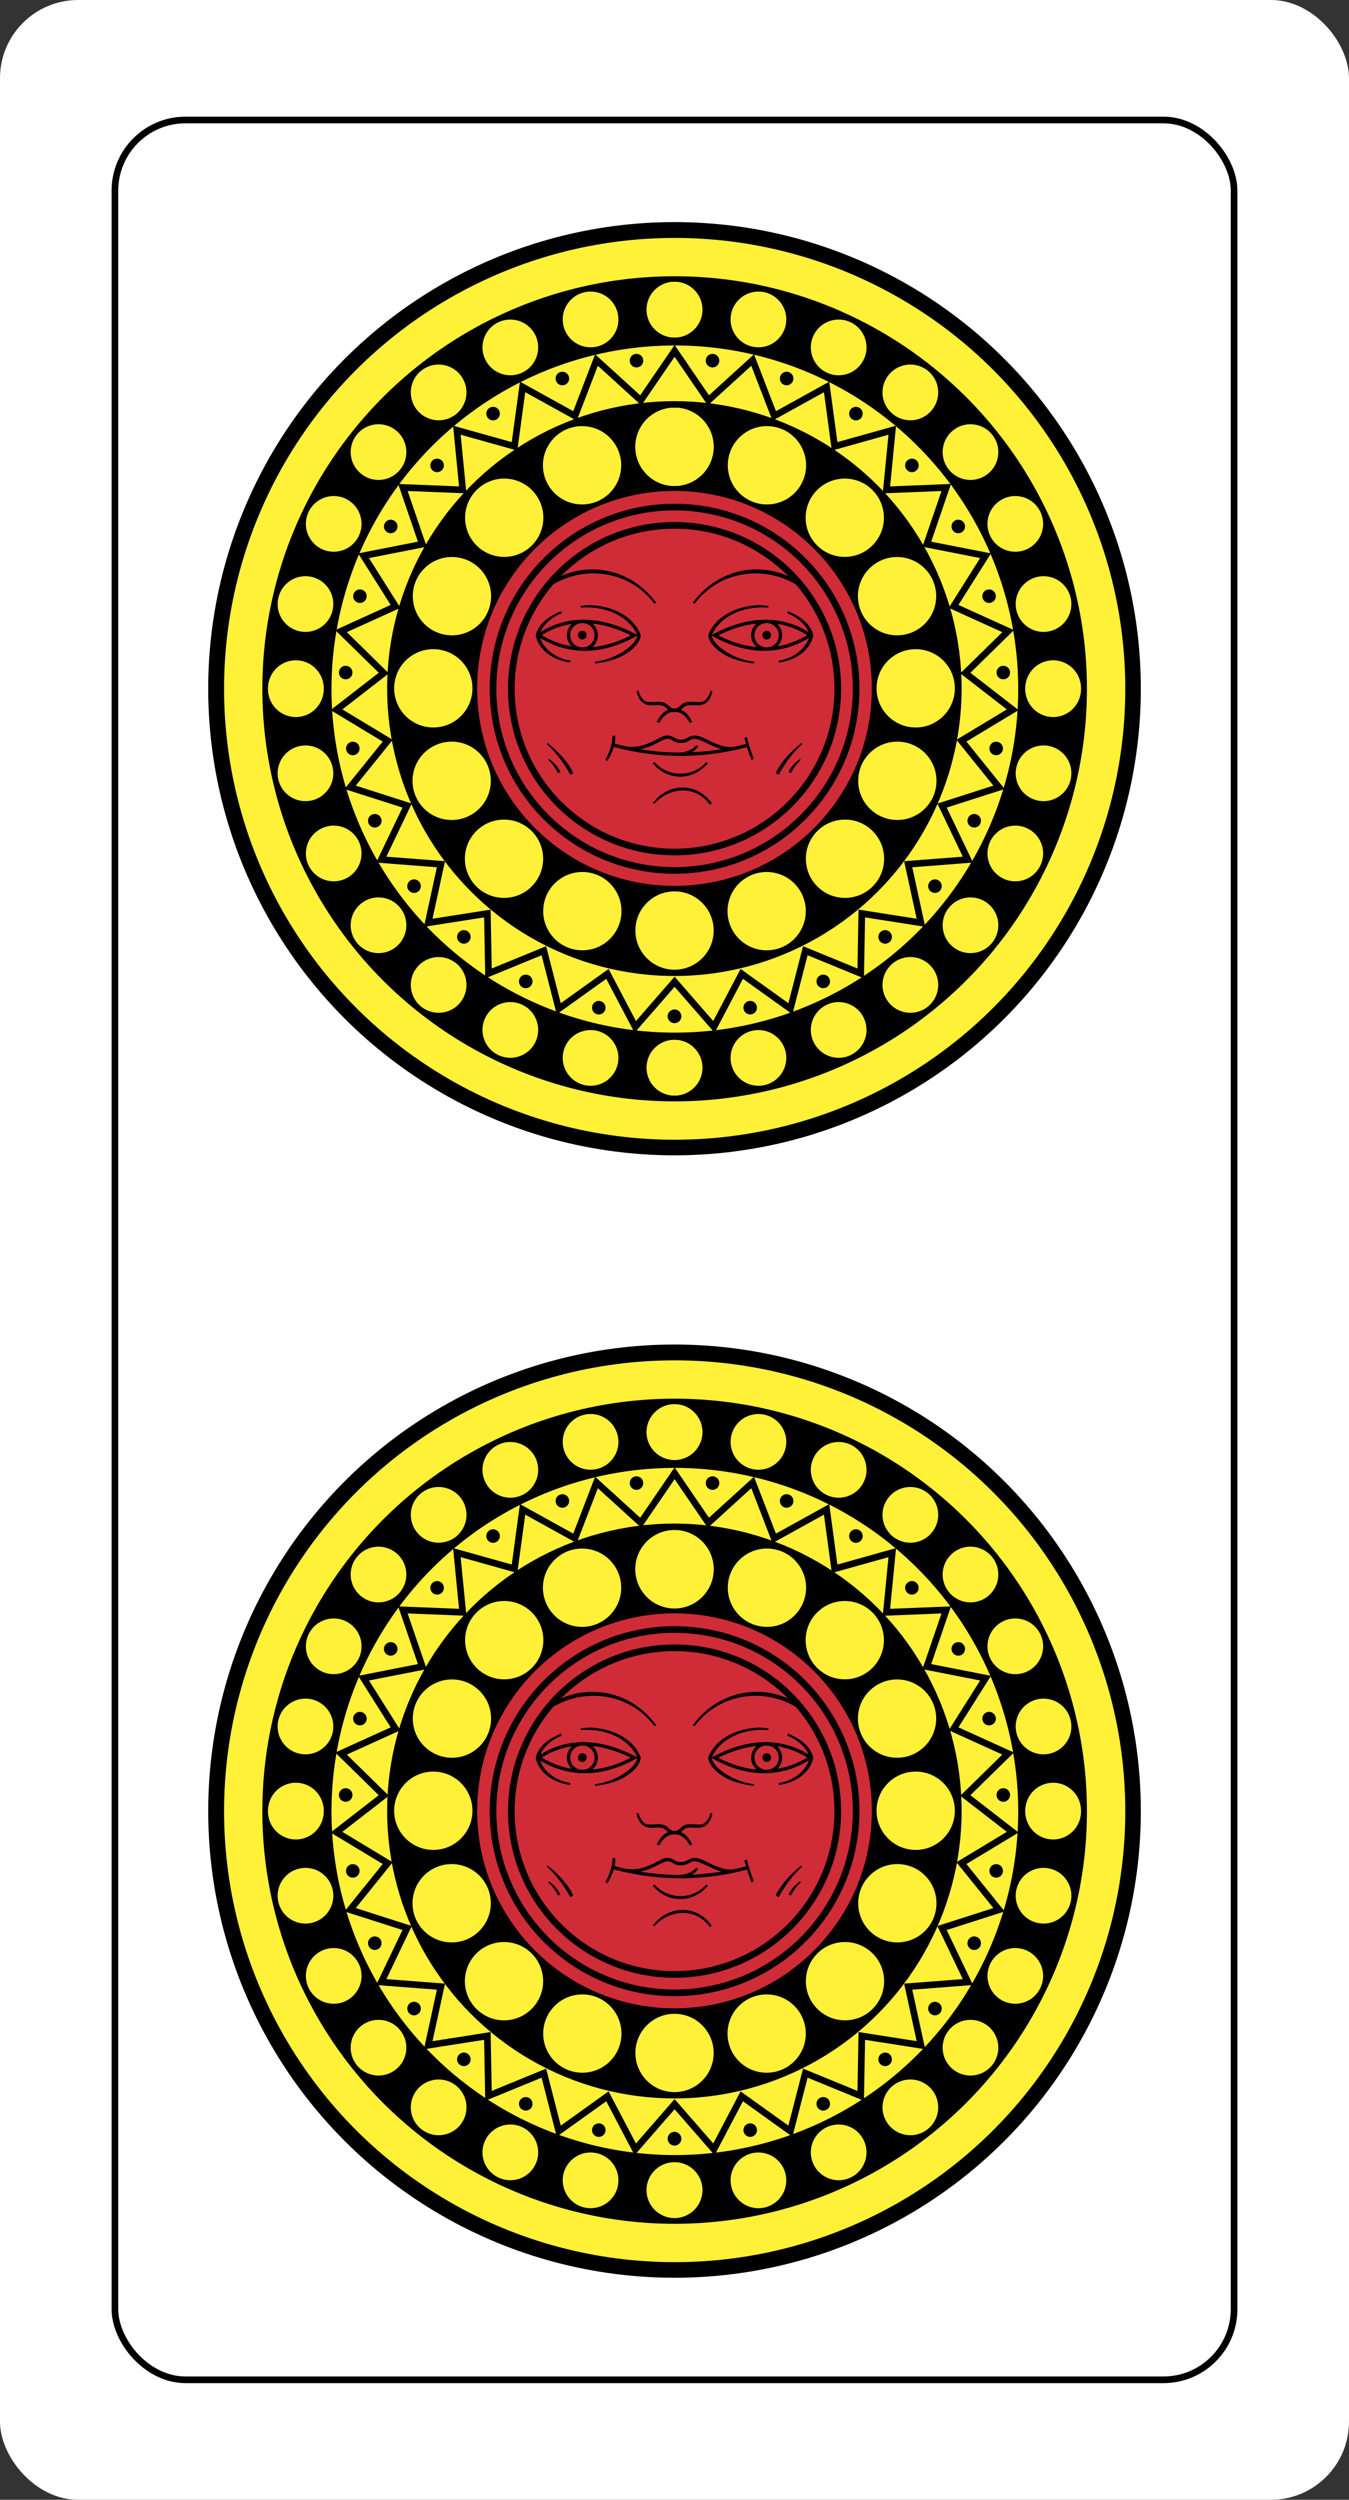 <?xml version="1.0"?>
<svg xmlns="http://www.w3.org/2000/svg" height="1500" width="810" version="1.0" xmlns:xlink="http://www.w3.org/1999/xlink">
<rect width="100%" height="100%" fill="#333333" stroke="none"/>
<rect width="810" height="1500" ry="46.912" fill="#fff"/>
<rect ry="42.408" height="1356" width="672" stroke="#000" y="72" x="69" stroke-width="4" fill="none"/>
<use xlink:href="#f" transform="translate(0 -673.51)"/>
<g id="f" transform="translate(120 801.75)">
<use xlink:href="#b"/>
<circle transform="matrix(-1.01 0 0 -1.01 703.12 691.85)" cy="402.8" cx="413.97" r="277.22"/>
<circle transform="matrix(.976 0 0 .976 -118.93 -108.04)" cy="402.8" cx="413.97" r="277.22" fill="#fef137" id="m"/>
<circle transform="matrix(.893 0 0 .893 -84.589 -74.622)" cy="402.8" cx="413.97" r="277.22"/>
<use xlink:href="#m" transform="matrix(.762 0 0 .762 67.963 67.982)"/>
<circle transform="matrix(1.03 0 0 1.03 -119.42 -138.58)" cy="411.18" cx="392.57" r="167.45"/>
<polygon transform="matrix(2.65 0 0 2.652 -444.65 -474.03)" stroke="#000" points="275.36 352.52 266.45 362.74 260.14 350.74 249.11 358.63 245.74 345.5 233.19 350.64 232.94 337.08 219.54 339.18 222.42 325.93 208.9 324.89 214.76 312.66 201.84 308.53 210.36 297.98 198.75 290.98 209.47 282.68 199.78 273.19 212.13 267.59 204.89 256.13 218.2 253.52 213.8 240.69 227.35 241.23 226.03 227.73 239.09 231.38 240.92 217.94 252.79 224.5 257.66 211.85 267.7 220.97 275.36 209.78 283.02 220.97 293.05 211.85 297.93 224.5 309.8 217.94 311.62 231.38 324.68 227.73 323.36 241.23 336.91 240.69 332.51 253.52 345.82 256.13 338.58 267.59 350.93 273.19 341.24 282.68 351.97 290.98 340.35 297.98 348.87 308.53 335.96 312.66 341.82 324.89 328.29 325.93 331.18 339.18 317.78 337.08 317.53 350.64 304.98 345.5 301.6 358.63 290.58 350.74 284.27 362.74" stroke-width="1.509" fill="none"/>
<circle transform="matrix(1.93 0 0 1.93 80.318 -399.21)" cy="354.43" cx="106.05" r="61.397" fill="#cf2c38"/>
<use xlink:href="#g" transform="matrix(-1,0,0,1,570,0)"/>
<path d="m280.47 313.08c-1.32 0-2.62 0.61-4.22 1.4-1.6 0.8-3.46 1.82-5.56 2.75-4.21 1.87-9.34 3.4-15.16 2.35v0.03c-2.14-0.48-4.27-1.02-6.4-1.6 0.35-1.51 0.24-3.08 0.3-4.71l-1.62-0.1c-0.19 5.2-1.66 9.63-4.29 14.31l1.14 0.91c1.58-2.68 2.99-5.48 3.93-8.47 12.96 3.52 26.13 5.27 39.22 5.35v0.06c0.09-0.01 0.17-0.02 0.25-0.03 10.9 0.04 21.72-1.08 32.28-3.32 0.23-0.02 0.46-0.06 0.69-0.09v-0.06c2.5-0.54 5-1.12 7.47-1.78 0.78 2.49 1.72 5.06 2.75 7.72l1.38-0.72c-1.8-4.63-3.26-9.04-4.13-13l-1.5 0.43c0.26 1.18 0.59 2.4 0.94 3.63-2.51 0.67-5.02 1.27-7.56 1.81-4.38 0.52-8.59-1.01-12.47-2.81-4-1.85-7.54-4.03-10.91-4.03-1.89 0-3.15 0.75-4.25 1.34-1.1 0.6-2.08 1.13-4 1.13s-2.71-0.51-3.75-1.13-2.38-1.37-4.53-1.37zm0 2c1.73 0 2.44 0.46 3.5 1.09s2.47 1.41 4.78 1.41c2.3 0 3.79-0.72 4.94-1.35 1.15-0.62 1.92-1.12 3.31-1.12 2.42 0 5.97 1.94 10.06 3.84 1.93 0.89 4.01 1.75 6.19 2.35-5.9 0.97-11.87 1.61-17.87 1.87 1.83-0.88 3.05-2.43 3.95-3.52l-1.3-0.76c-1.25 1.8-5.34 4.41-10.19 4.41-7.73 0-15.54-0.68-23.31-1.94 2.56-0.54 4.9-1.4 6.97-2.31 2.19-0.98 4.11-1.98 5.66-2.75s2.77-1.22 3.31-1.22zm-7.34 14.02-1.22 0.6c9.29 11.22 24.51 10.39 33.18 0.03l-1.07-0.63c-8.63 9.8-23.64 8.56-30.89 0zm-1.06 24.4 0.89 0.52c9.32-10.28 25.1-11.11 33.26 0.65l1.19-1.01c-9.69-13.09-26.38-11.84-35.34-0.16z" nodetypes="csscccccccccccccccccccccsssssccsssssccccscssccccccccccc"/>
<circle cx="369.31" cy="423.27" transform="matrix(1.019 0 0 1.019 -91.285 -146.26)" stroke="#000" r="106.98" stroke-width="3.926" fill="none"/>
<circle cx="405.13" cy="423.73" transform="matrix(1.713 0 0 1.713 -408.96 -440.84)" stroke="#000" r="57.211" stroke-width="2.335" fill="none"/>
<g id="g">
<g transform="translate(-119.66 -119.67)">
<path d="m323.12 372.56c18.27 11.7 38.25 10.62 57.47 0.06-19.73-10.17-39.61-11.98-57.47-0.06z" stroke="#000" stroke-width="2" nodetypes="ccc" fill="none"/>
<circle cx="350.01" cy="374.78" transform="matrix(.905 0 0 .905 32.589 33.429)" stroke="#000" r="9.186" stroke-width="2.21" fill="none"/>
<circle transform="matrix(1.406 0 0 1.406 -141.52 -150.97)" cy="372.34" cx="349.08" r="1.861"/>
<path d="m336.54 358.14c-6.52 2.73-13.23 6.92-15.16 14.17l-0.06 0.22 0.03 0.25c1.89 9.32 11.22 14.99 20.54 16.18l0.33-1.14c-8.55-1.1-16.95-7.17-18.72-15.23 1.78-6.25 7.34-10.69 13.49-13.26l-0.45-1.19z" nodetypes="ccccccccc"/>
<path d="m354.75 354.56c-2.08-0.12-4.64 0.24-6.6 0.56l0.29 0.89c16.86-1.14 29.7 6.52 33.87 16.65-0.43 3.13-3.6 6.56-8.22 9.59-4.62 3.04-11.02 5.57-17.26 6.3l0.17 0.98c6.56-0.77 13.09-2.43 18.16-5.56s8.77-7.03 9.22-11.28l0.03-0.25-0.1-0.22c-3.89-9.91-15-16.83-29.56-17.66z" nodetypes="ccccsccscccc"/>
</g>
<path d="m208.87 222.11 0.52 2.06c20.73-14.05 48.47-10.12 63.43 9.71l1.25-0.33c-15.74-21.96-44.94-26.24-65.2-11.44z"/>
<path d="m294.14 305.59 1.52-0.61c-2.19-4.45-5.18-7.81-9.79-7.97-2.29 0-2.99-0.54-3.84-1.31-0.86-0.76-1.86-1.94-3.91-2.5-2.03-0.55-3.98-0.29-5.75-0.22-1.76 0.08-3.63 0.24-5.03-0.59-2.79-1.66-4.09-6.34-4.09-6.34l-1 0.43s0.57 5.09 4.4 7.38c1.92 1.14 3.93 1.2 5.78 1.12 1.86-0.08 3.6-0.27 5.16 0.16 1.55 0.42 2.08 1.15 3.09 2.06 1.02 0.91 2.52 1.81 5.19 1.81 3.32 0 6.63 3.16 8.27 6.58z"/>
<g transform="translate(-118.78 -119.67)">
<path d="m327.38 437.12-0.17 1.02c5.27 4.46 10.5 11.66 14.01 18.17l1.75-0.97c-2.49-6.19-9.79-13.76-15.59-18.22z" nodetypes="ccccc"/>
<path d="m328.35 446.78-0.33 0.76c2.59 2.2 3.88 4.33 5.83 7.73l1.44-0.51c-1.38-3.23-3.71-5.66-6.94-7.98z" nodetypes="ccccc"/>
</g>
<g id="k">
<g id="l">
<circle transform="matrix(1.342 0 0 1.342 -6.087 -1641.5)" cy="1327.4" cx="216.92" r="17.512" fill="#fef137" id="a"/>
<use xlink:href="#a" transform="translate(55.484 11.082)"/>
</g>
<use xlink:href="#l" transform="matrix(.707 .707 -.707 .707 284.62 -117.97)"/>
</g>
<use xlink:href="#k" transform="matrix(.001 1 -1 .001 569.41 -.369)"/>
<g id="h">
<g id="i">
<g id="j">
<circle transform="matrix(.955 0 0 .955 77.765 -1210.1)" cy="1327.4" cx="216.92" r="17.512" fill="#fef137" id="b"/>
<use xlink:href="#b" transform="translate(50.469 5.871)"/>
</g>
<use xlink:href="#j" transform="matrix(.903 .43 -.43 .903 151.04 -94.271)"/>
</g>
<use xlink:href="#i" transform="matrix(.624 .781 -.781 .624 329.89 -115.41)"/>
</g>
<use xlink:href="#h" transform="matrix(1 0 0 -1 0 570)"/>
<g transform="translate(.354)">
<g id="c">
<g id="d">
<circle id="e" d="M 432.102,892.21 C 432.102,894.459 430.279,896.282 428.03,896.282 425.781,896.282 423.958,894.459 423.958,892.21 423.958,889.961 425.781,888.138 428.03,888.138 430.279,888.138 432.102,889.961 432.102,892.21 z" transform="translate(-120.55 -804.04)" cy="892.21" cx="428.03" r="4.072"/>
<use xlink:href="#e" transform="translate(44.492 10.726)"/>
</g>
<use xlink:href="#d" transform="matrix(.873 .488 -.488 .873 168.18 -107.07)"/>
</g>
<use xlink:href="#c" transform="matrix(.607 .794 -.794 .607 338.41 -109.99)"/>
<use xlink:href="#c" transform="matrix(.992 .123 .123 -.992 -31.223 531.23)"/>
</g>
<use xlink:href="#d" transform="matrix(-.3 .954 -.954 -.3 641.32 97.374)"/>
</g>
<use xlink:href="#a" transform="matrix(1 0 0 -1 -2.8293e-8 570)"/>
</g>
</svg>